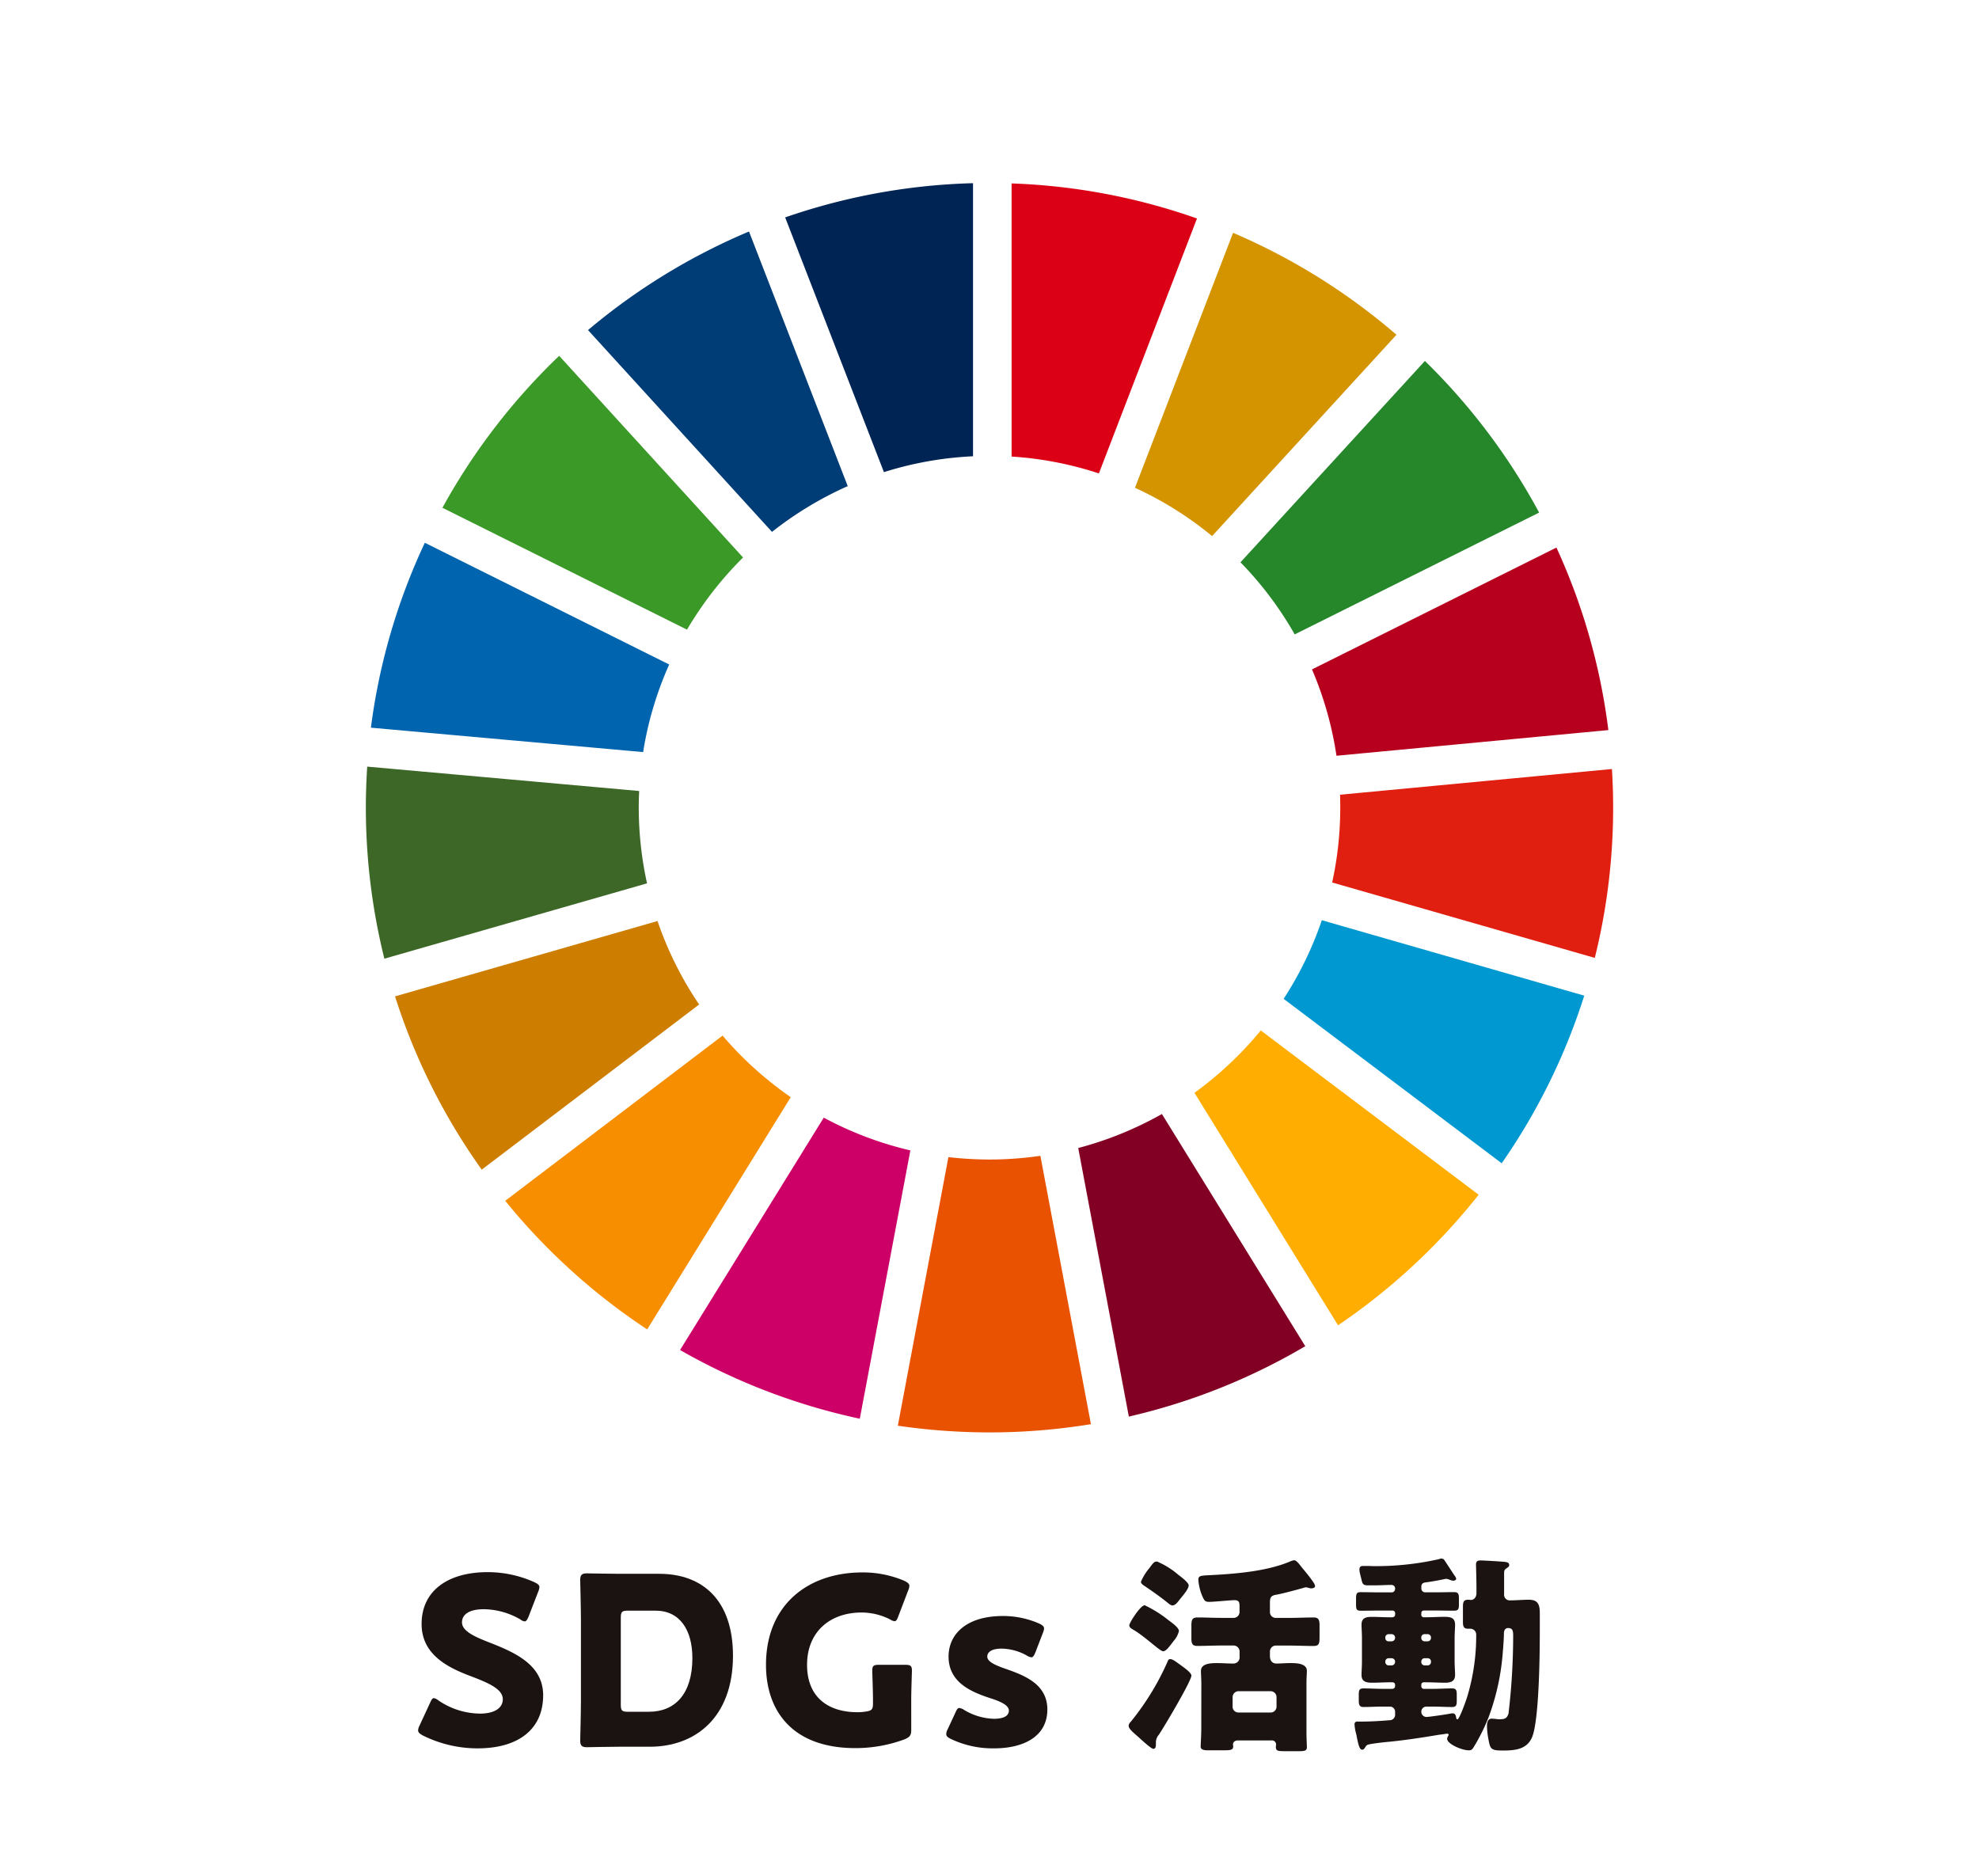 <svg xmlns="http://www.w3.org/2000/svg" width="230" height="218" viewBox="0 0 230 218">
  <g id="グループ_28723" data-name="グループ 28723" transform="translate(405.61 -5393.094)">
    <rect id="長方形_27440" data-name="長方形 27440" width="230" height="218" transform="translate(-405.61 5393.094)" fill="#fff"/>
    <path id="パス_74876" data-name="パス 74876" d="M219.383,65.425a41.4,41.4,0,0,1,6.515-8.386L204.527,33.6a73.181,73.181,0,0,0-13.569,17.661Z" transform="translate(-545.149 5400.85)" fill="#3a9927"/>
    <path id="パス_74877" data-name="パス 74877" d="M214.068,59.133a40.671,40.671,0,0,1,8.963,5.616l21.43-23.4A73.018,73.018,0,0,0,225.469,29.5Z" transform="translate(-487.772 5390.653)" fill="#d39400"/>
    <path id="パス_74878" data-name="パス 74878" d="M248.387,39.985,219.98,54.145a40.576,40.576,0,0,1,2.843,10.037l31.6-2.983a72.079,72.079,0,0,0-6.036-21.214" transform="translate(-473.109 5416.75)" fill="#b7001e"/>
    <path id="パス_74879" data-name="パス 74879" d="M223.9,65.555,252.3,51.4a73.046,73.046,0,0,0-13.275-17.622l-21.434,23.4a41,41,0,0,1,6.305,8.386" transform="translate(-479.032 5401.269)" fill="#25862a"/>
    <path id="パス_74880" data-name="パス 74880" d="M220.117,52.018c0-.636.021-1.276.049-1.909l-31.607-2.833c-.1,1.57-.157,3.147-.157,4.742A72.825,72.825,0,0,0,190.553,69.6l30.527-8.757a41.046,41.046,0,0,1-.962-8.827" transform="translate(-551.492 5434.919)" fill="#3d6726"/>
    <path id="パス_74881" data-name="パス 74881" d="M223.764,56.061a41.613,41.613,0,0,1-7.708,7.25l16.688,27.019a73.338,73.338,0,0,0,16.342-15.174Z" transform="translate(-482.845 5456.798)" fill="#ffad00"/>
    <path id="パス_74882" data-name="パス 74882" d="M221.592,51.818a40.523,40.523,0,0,1-.941,8.725l30.523,8.764a72.455,72.455,0,0,0,2.133-17.489c0-1.5-.049-2.98-.14-4.462l-31.6,2.987c.017.5.028.986.028,1.476" transform="translate(-471.437 5435.118)" fill="#e01f10"/>
    <path id="パス_74883" data-name="パス 74883" d="M218.316,56.233l-25.263,19.2a73.146,73.146,0,0,0,16.5,14.947l16.685-26.991a41.409,41.409,0,0,1-7.921-7.155" transform="translate(-539.947 5457.226)" fill="#f68e00"/>
    <path id="パス_74884" data-name="パス 74884" d="M220.207,64.155a40.406,40.406,0,0,1,3.029-10.18l-28.4-14.149a72.234,72.234,0,0,0-6.267,21.493Z" transform="translate(-551.072 5416.351)" fill="#0064ae"/>
    <path id="パス_74885" data-name="パス 74885" d="M238.56,85.827,221.9,58.843a40.873,40.873,0,0,1-9.726,3.952l5.882,31.215a72.209,72.209,0,0,0,20.507-8.183" transform="translate(-492.472 5463.728)" fill="#830025"/>
    <path id="パス_74886" data-name="パス 74886" d="M223.472,52.39a40.913,40.913,0,0,1-4.438,9.138L244.378,80.64a72.386,72.386,0,0,0,9.593-19.483Z" transform="translate(-475.459 5447.657)" fill="#0098d1"/>
    <path id="パス_74887" data-name="パス 74887" d="M222.716,60.234a41.188,41.188,0,0,1-5.914.43,42.165,42.165,0,0,1-4.774-.28L206.15,91.6a73.8,73.8,0,0,0,10.652.78,73.193,73.193,0,0,0,11.789-.958Z" transform="translate(-507.413 5467.197)" fill="#e85200"/>
    <path id="パス_74888" data-name="パス 74888" d="M209.945,59.6A40.554,40.554,0,0,1,220.09,61.56l11.4-29.631a72.225,72.225,0,0,0-21.546-4.074Z" transform="translate(-497.987 5386.558)" fill="#db0015"/>
    <path id="パス_74889" data-name="パス 74889" d="M225.647,62.772a40.676,40.676,0,0,1-10.065-3.808l-16.7,27.008a72.543,72.543,0,0,0,20.888,7.984Z" transform="translate(-525.454 5464.029)" fill="#cd0068"/>
    <path id="パス_74890" data-name="パス 74890" d="M213.868,61.43a40.535,40.535,0,0,1,10.355-1.843V27.847a72.366,72.366,0,0,0-21.833,3.976Z" transform="translate(-516.748 5386.538)" fill="#002555"/>
    <path id="パス_74891" data-name="パス 74891" d="M224.719,62.116a40.812,40.812,0,0,1-4.837-9.7l-30.506,8.757a72.4,72.4,0,0,0,10.075,20.14Z" transform="translate(-549.074 5447.726)" fill="#cd7d00"/>
    <path id="パス_74892" data-name="パス 74892" d="M217.2,64.365A41.16,41.16,0,0,1,226,59.046L214.525,29.453a72.854,72.854,0,0,0-18.71,11.457Z" transform="translate(-533.086 5390.548)" fill="#003d76"/>
    <path id="パス_75034" data-name="パス 75034" d="M204.672,88.411c0,3.871-2.78,6.162-7.634,6.162a14.252,14.252,0,0,1-6.354-1.5c-.378-.217-.542-.353-.542-.6a1.4,1.4,0,0,1,.164-.546l1.224-2.644c.164-.357.273-.549.437-.549a1.255,1.255,0,0,1,.542.273,8.7,8.7,0,0,0,4.83,1.528c1.637,0,2.644-.626,2.644-1.665,0-1.2-1.661-1.909-3.9-2.752-2.56-.983-5.536-2.483-5.536-6,0-3.843,3.029-6.026,7.69-6.026a13.189,13.189,0,0,1,5.428,1.175c.381.189.574.325.574.57a1.646,1.646,0,0,1-.136.518l-1.119,2.892c-.164.381-.276.57-.462.57a1.044,1.044,0,0,1-.521-.241,8.672,8.672,0,0,0-4.2-1.175c-1.881,0-2.56.71-2.56,1.528,0,1.007,1.444,1.661,3.133,2.319,2.917,1.144,6.3,2.563,6.3,6.162" transform="translate(-547.158 5501.725)" fill="#1a1311"/>
    <path id="パス_75035" data-name="パス 75035" d="M200.159,94.285c-1.255,0-3.654.056-3.843.056-.574,0-.766-.192-.766-.766,0-.189.084-3.217.084-4.662V79.562c0-1.448-.084-4.473-.084-4.665,0-.573.192-.762.766-.762.189,0,2.588.052,3.843.052h4.581c5.018,0,8.565,3.053,8.565,9.519,0,7.253-4.448,10.579-9.656,10.579Zm.108-4.882c0,.682.136.818.818.818h2.455c3.029,0,5.046-2.07,5.046-6.242,0-3.221-1.42-5.508-4.284-5.508h-3.217c-.682,0-.818.136-.818.815Z" transform="translate(-533.728 5501.824)" fill="#1a1311"/>
    <path id="パス_75036" data-name="パス 75036" d="M218.629,92.369c0,.654-.136.846-.738,1.119a16.411,16.411,0,0,1-5.753,1.035c-7.333,0-10.39-4.336-10.39-9.68,0-7,4.91-10.74,11.208-10.74a12.3,12.3,0,0,1,4.878.979c.385.192.577.353.577.6a1.556,1.556,0,0,1-.14.518l-1.144,3c-.136.381-.245.574-.437.574a1.281,1.281,0,0,1-.545-.224,7.41,7.41,0,0,0-3.273-.787c-3.735,0-6.351,2.287-6.351,6.078,0,3.931,2.644,5.508,5.833,5.508a6.255,6.255,0,0,0,1.039-.08c.65-.1.79-.273.79-.923v-.413c0-1.088-.084-3.217-.084-3.41,0-.574.164-.682.794-.682h3.025c.63,0,.79.108.79.682,0,.192-.081,2.322-.081,3.41Z" transform="translate(-518.334 5501.747)" fill="#1a1311"/>
    <path id="パス_75037" data-name="パス 75037" d="M219.509,86.407c0,3.273-2.948,4.525-6.165,4.525a11.253,11.253,0,0,1-5.043-1.091c-.381-.189-.542-.325-.542-.574a1.266,1.266,0,0,1,.161-.542l.9-1.937c.164-.381.273-.546.465-.546a1.3,1.3,0,0,1,.542.22,7.077,7.077,0,0,0,3.466,1.035c1.175,0,1.745-.357,1.745-.955s-.9-1.035-2.1-1.42c-2.074-.682-4.91-1.745-4.91-4.851,0-2.591,2.046-4.721,6.326-4.721a10.48,10.48,0,0,1,4.2.874c.381.192.573.329.573.574a1.646,1.646,0,0,1-.136.518l-.871,2.263c-.164.381-.276.574-.465.574a1.32,1.32,0,0,1-.549-.217,6.181,6.181,0,0,0-2.917-.794c-1.168,0-1.661.409-1.661.93,0,.6.951,1.007,2.126,1.416,2.179.762,4.854,1.773,4.854,4.718" transform="translate(-503.396 5505.365)" fill="#1a1311"/>
    <path id="パス_75038" data-name="パス 75038" d="M221.143,87.1c0,.64-3.217,6.043-3.78,6.875a1.394,1.394,0,0,0-.346.811v.294c0,.22-.021.539-.294.539s-1.469-1.13-1.742-1.374c-.734-.636-1.13-.983-1.13-1.3,0-.2.122-.343.318-.563a30.609,30.609,0,0,0,4.225-6.949c.049-.147.119-.245.294-.245.294,0,.808.42,1.154.664.518.367,1.3.934,1.3,1.249m-2.63-6.407c.444.322,1.182.864,1.182,1.231a2.651,2.651,0,0,1-.615,1.154c-.49.636-.86,1.2-1.227,1.2s-2.137-1.742-3.459-2.5c-.248-.147-.469-.273-.469-.518,0-.294,1.3-2.329,1.791-2.329a13.907,13.907,0,0,1,2.8,1.763m1.109-5.3c.367.269,1.2.906,1.2,1.224,0,.444-.71,1.228-1.007,1.6-.192.245-.514.734-.881.734-.2,0-.444-.22-.591-.343-.832-.664-1.595-1.2-2.455-1.791-.294-.2-.612-.367-.612-.615a6.124,6.124,0,0,1,.983-1.595c.416-.563.539-.762.885-.762a9.335,9.335,0,0,1,2.479,1.549m2.672,12.737c0-.685-.045-1.126-.045-1.57,0-.836,1.053-.909,1.864-.909.616,0,1.276.052,1.892.052a.718.718,0,0,0,.734-.811V84.3a.7.7,0,0,0-.689-.689H224.6c-.906,0-1.815.049-2.749.049-.588,0-.71-.245-.71-.909V81.332c0-.734.1-.983.734-.983.909,0,1.819.049,2.724.049h1.448a.685.685,0,0,0,.689-.685V79.15c0-.493,0-.811-.588-.811-.2,0-.811.049-1.448.1-.591.049-1.231.1-1.5.1-.441,0-.539-.147-.71-.49a6,6,0,0,1-.539-2.039c0-.465.147-.514,1.1-.563,2.973-.147,6.777-.42,9.551-1.6a1.6,1.6,0,0,1,.49-.147c.245,0,.563.42.885.836.22.269.934,1.105,1.3,1.668a1.243,1.243,0,0,1,.241.49c0,.224-.294.273-.441.273-.245,0-.437-.122-.661-.122a2.374,2.374,0,0,0-.269.073c-.787.22-2.406.661-3.119.783-.612.1-.759.294-.759.909v1.105a.67.67,0,0,0,.689.685h1.619c.906,0,1.839-.049,2.773-.049.591,0,.685.3.685.934v1.374c0,.762-.073,1.007-.734,1.007-.909,0-1.819-.049-2.724-.049h-1.619a.686.686,0,0,0-.689.689v.539c0,.64.392.86.734.86.542,0,1.081-.052,1.619-.052.64,0,1.941,0,1.941.909,0,.248-.049.762-.049,1.57v5.379c0,1.007.049,1.619.049,1.937,0,.4-.294.444-.909.444h-1.717c-.762,0-.979-.049-.979-.493,0-.1.025-.2.025-.269a.48.48,0,0,0-.542-.49h-3.878c-.441,0-.588.269-.588.465,0,.073.024.147.024.22,0,.416-.245.465-1.154.465h-1.717c-.518,0-.909-.049-.909-.441,0-.2.07-1.4.07-1.937Zm8.054,3.266a.684.684,0,0,0,.685-.685V89.606a.7.7,0,0,0-.685-.689h-3.731a.7.7,0,0,0-.689.689v1.105a.67.67,0,0,0,.689.685Z" transform="translate(-488.287 5500.735)" fill="#1a1311"/>
    <path id="パス_75039" data-name="パス 75039" d="M229.147,80.171a.278.278,0,0,0,.269.294h.367c.664,0,1.35-.049,2.035-.049s1.256.073,1.256.909c0,.465-.052.958-.052,1.57v2.7c0,.588.052,1.13.052,1.57,0,.787-.542.909-1.2.909-.689,0-1.4-.049-2.088-.049h-.367a.278.278,0,0,0-.269.294v.147a.3.3,0,0,0,.294.322h1.077c.738,0,1.476-.052,2.21-.052.518,0,.539.273.539.787v.567c0,.539-.021.808-.539.808-.734,0-1.472-.049-2.21-.049h-.783a.589.589,0,0,0-.588.616.6.6,0,0,0,.588.588c.318,0,2.5-.318,2.924-.416h.168c.273,0,.343.294.371.49.024.1.024.2.147.2.245,0,1.056-2.333,1.154-2.675a24.508,24.508,0,0,0,1.028-7.166.681.681,0,0,0-.664-.689h-.315c-.493,0-.563-.318-.563-.787V79.213c0-.636.168-.783.637-.783.094,0,.2.024.294.024.245,0,.64-.2.64-.811v-.588c0-.983-.052-2.532-.052-2.728,0-.367.2-.465.518-.465.392,0,2.431.122,2.847.171.171.025.493.049.493.367,0,.175-.126.248-.273.346-.294.2-.318.294-.318.661v2.357a.654.654,0,0,0,.713.738c.71,0,1.423-.073,2.158-.073,1.105,0,1.276.612,1.276,1.595V82.06c0,2.675-.073,9.942-.832,12.177-.566,1.595-2.014,1.717-3.487,1.717-1.35,0-1.448-.171-1.647-1.3a8.33,8.33,0,0,1-.171-1.546c0-.371.077-.86.563-.86.077,0,.3.025.371.025a3.73,3.73,0,0,0,.493.049c.588,0,.906-.073,1.077-.685a78.492,78.492,0,0,0,.539-8.935c0-.591-.021-.983-.588-.983-.367,0-.49.318-.49.64,0,.49-.077,1.595-.122,2.084a27.473,27.473,0,0,1-1.672,7.683,22.84,22.84,0,0,1-1.644,3.315c-.22.343-.269.49-.661.49-.738,0-2.5-.713-2.5-1.35a.721.721,0,0,1,.122-.318.263.263,0,0,0,.049-.147c0-.1-.1-.122-.171-.122-.052,0-.811.122-.909.122-1.892.318-3.78.612-5.7.808-.563.049-1.986.2-2.479.322a.514.514,0,0,0-.392.269c-.094.147-.192.343-.392.343-.318,0-.441-.612-.612-1.4-.028-.147-.052-.318-.1-.49a4.861,4.861,0,0,1-.175-1.032.3.3,0,0,1,.346-.346h.416c1.154,0,2.308-.073,3.438-.168a.635.635,0,0,0,.514-.664v-.322a.6.6,0,0,0-.588-.588h-.885c-.734,0-1.472.049-2.21.049-.49,0-.539-.294-.539-.808v-.567c0-.514.021-.787.539-.787.738,0,1.476.052,2.21.052h1.154a.325.325,0,0,0,.318-.322v-.122c0-.245-.147-.318-.367-.318h-.22c-.689,0-1.374.049-2.063.049s-1.252-.1-1.252-.909c0-.416.049-.93.049-1.57V82.9c0-.64-.049-1.154-.049-1.57,0-.811.542-.909,1.227-.909s1.378.049,2.088.049h.2c.245,0,.392-.1.392-.343v-.147a.3.3,0,0,0-.318-.294h-1.5c-.713,0-1.448.021-2.186.021-.493,0-.539-.2-.539-.71v-.664c0-.661.1-.783.539-.783.738,0,1.472.024,2.186.024h1.423c.22,0,.392-.171.392-.465a.409.409,0,0,0-.42-.4c-.685,0-1.371.049-2.056.049h-.668c-.633,0-.661-.2-.808-.857-.049-.147-.073-.294-.122-.493a1.864,1.864,0,0,1-.073-.514c0-.269.147-.392.416-.392h.563c.248,0,.493.021.738.021a33.317,33.317,0,0,0,7.512-.808.757.757,0,0,1,.322-.073.406.406,0,0,1,.315.171c.2.294,1.056,1.619,1.179,1.794a.807.807,0,0,1,.2.392c0,.1-.147.22-.322.22a1.637,1.637,0,0,1-.465-.122,1.153,1.153,0,0,0-.392-.1c-.738.147-1.57.318-2.382.416-.318.049-.49.171-.49.49v.2a.448.448,0,0,0,.465.465h1.154c.738,0,1.448-.024,2.186-.024.514,0,.563.245.563.762v.588c0,.567-.024.808-.563.808-.717,0-1.448-.021-2.186-.021h-1.325a.283.283,0,0,0-.294.294Zm-3.438,3.091a.4.4,0,0,0,.392-.392v-.049a.4.4,0,0,0-.392-.392h-.343a.387.387,0,0,0-.4.392v.049a.373.373,0,0,0,.4.392Zm.392,2.357a.4.4,0,0,0-.392-.392h-.343a.387.387,0,0,0-.4.392v.049a.387.387,0,0,0,.4.392h.343a.4.4,0,0,0,.392-.392Zm3.046-2.749a.387.387,0,0,0,.392.392h.343a.387.387,0,0,0,.392-.392v-.049a.387.387,0,0,0-.392-.392h-.343a.372.372,0,0,0-.392.392Zm.392,2.357a.387.387,0,0,0-.392.392v.049a.387.387,0,0,0,.392.392h.343a.387.387,0,0,0,.392-.392V85.62a.373.373,0,0,0-.392-.392Z" transform="translate(-469.575 5500.596)" fill="#1a1311"/>
  </g>
</svg>
